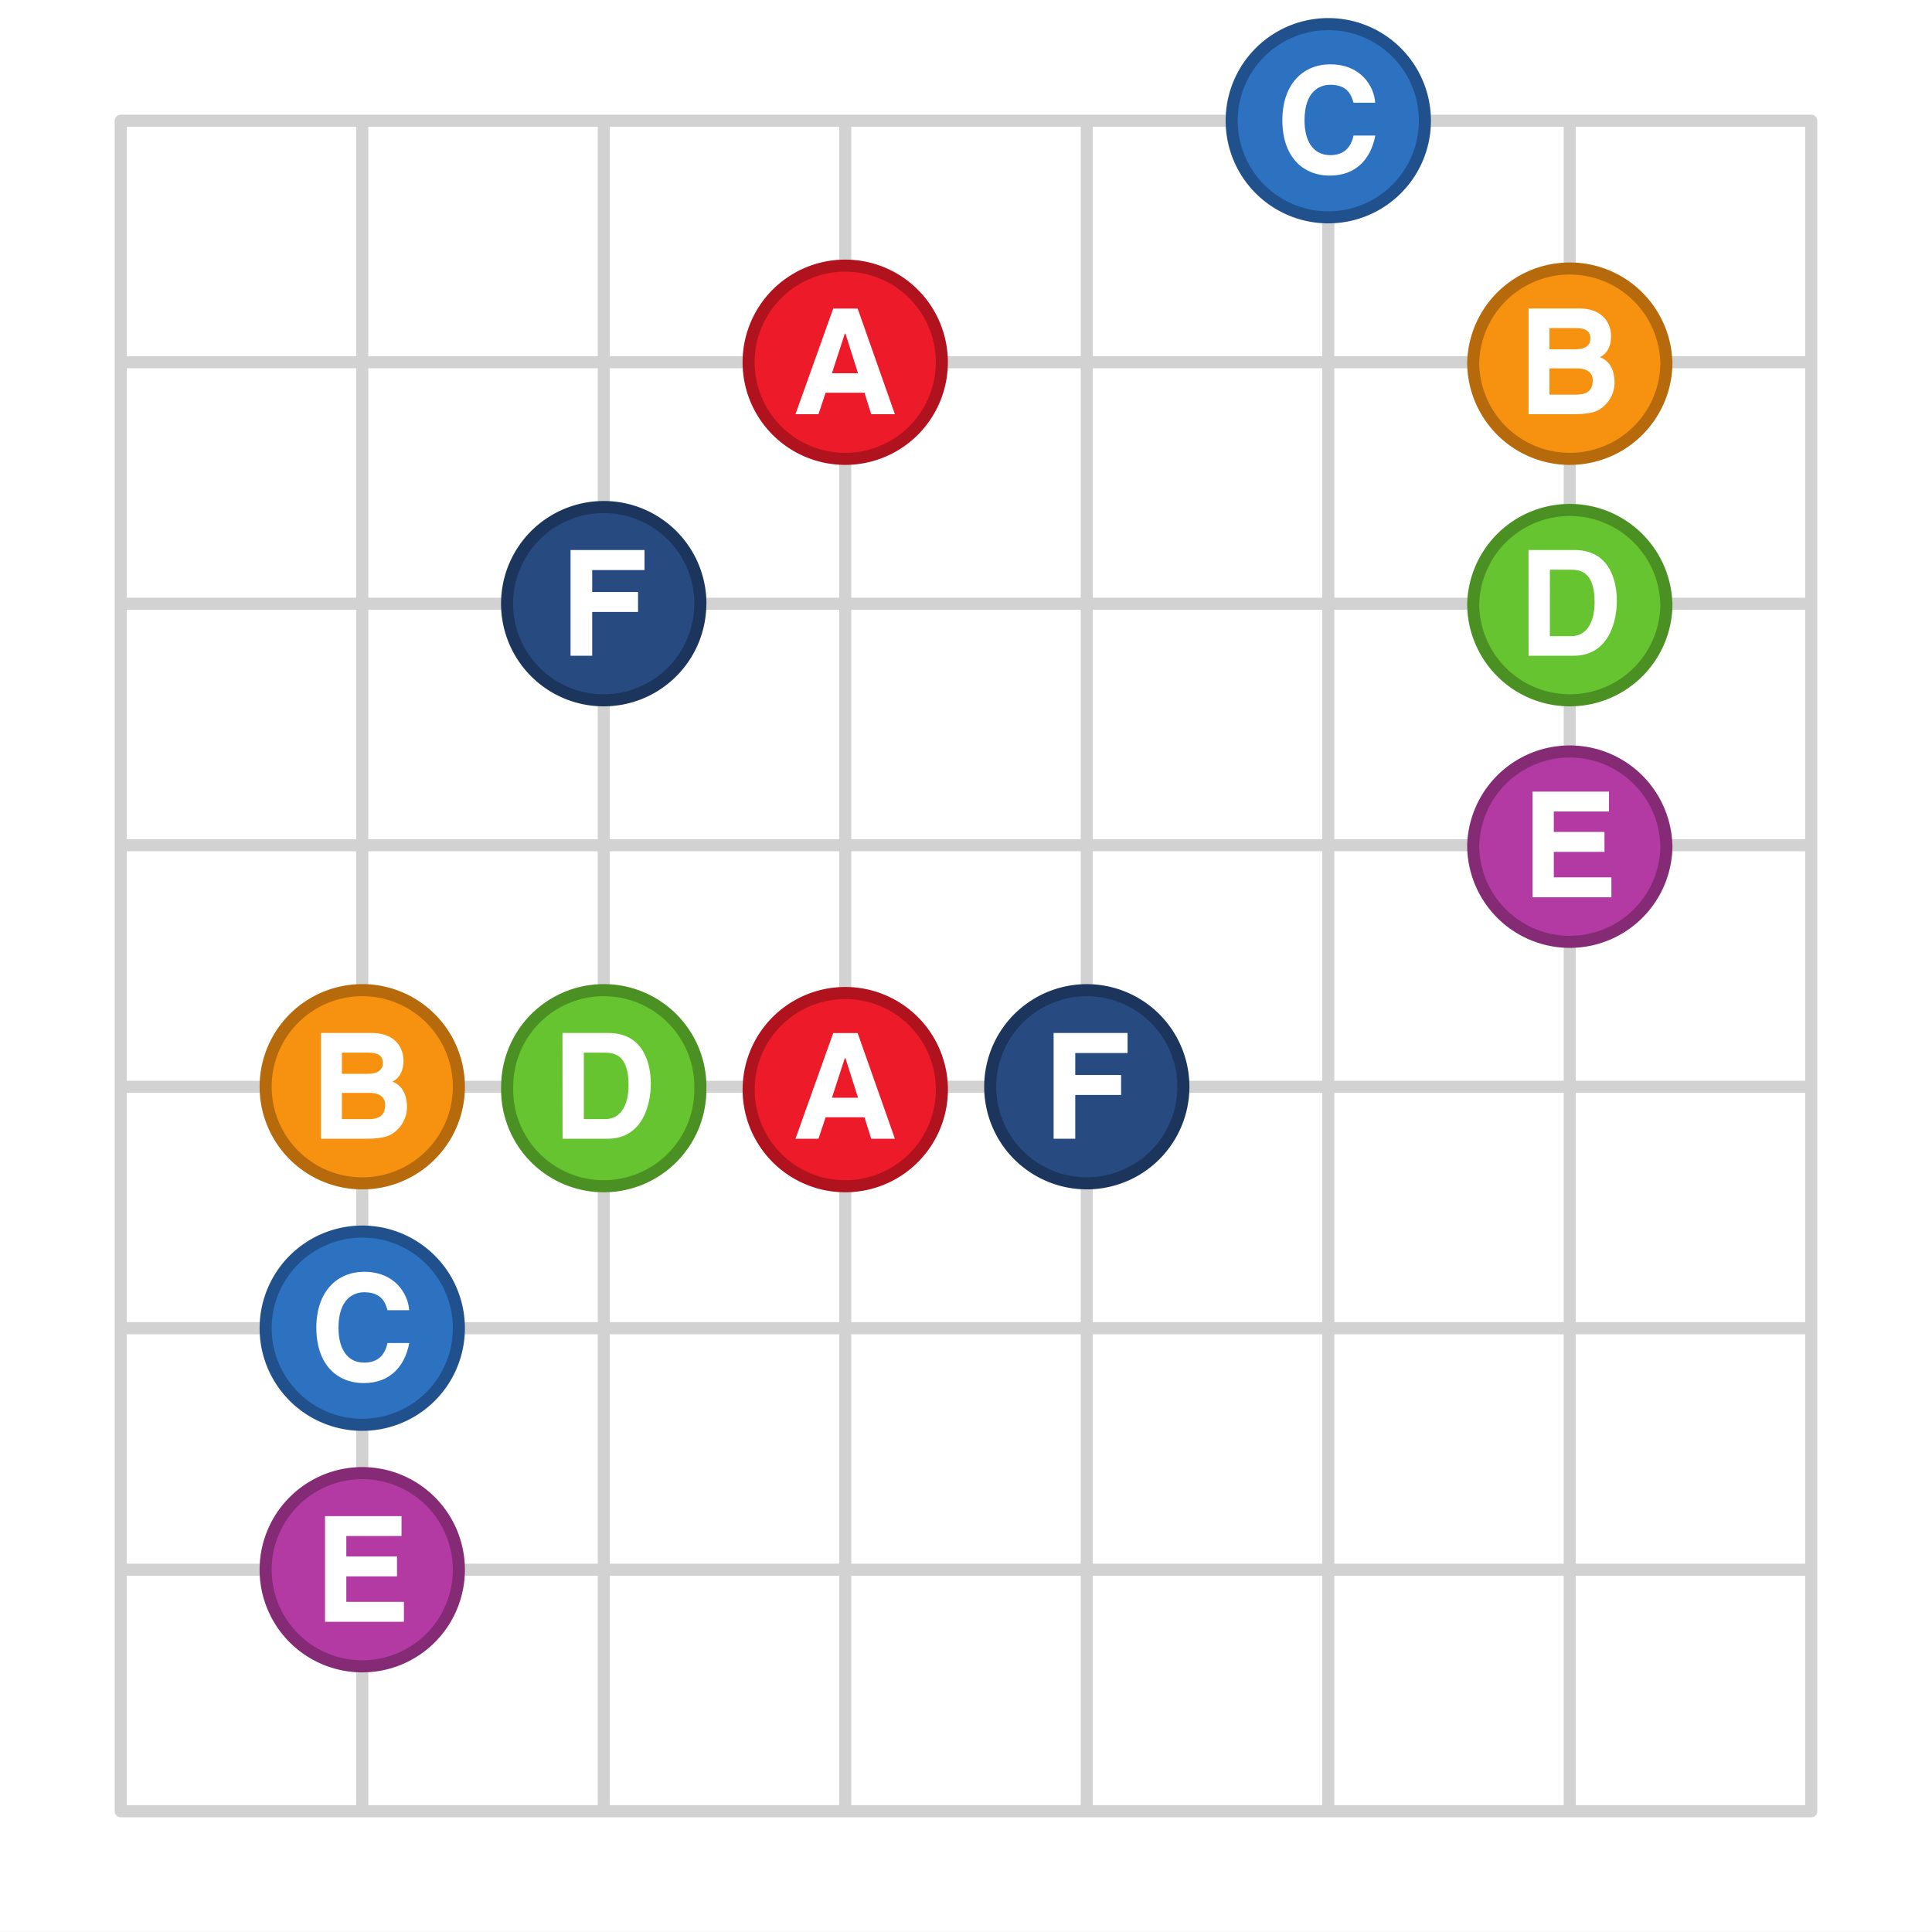 <svg xmlns="http://www.w3.org/2000/svg" xmlns:xlink="http://www.w3.org/1999/xlink" width="302.36" height="302.36" viewBox="0 0 226.772 226.772"><rect x="0" y="0" width="226.772" height="226.772" fill="#333333" stroke="none"/><defs><symbol overflow="visible" id="a"><path d="M11.64-8.3c-.14-1.8-1.62-4.43-5.28-4.43-3.14 0-5.61 2.28-5.61 6.56 0 4.22 2.33 6.5 5.58 6.5 3.06 0 4.8-1.94 5.33-4.7H9.1c-.33 1.59-1.31 2.3-2.73 2.3-2.16 0-3.02-1.88-3.02-4.07 0-3.45 1.8-4.19 3.02-4.19 2.1 0 2.5 1.3 2.73 2.11h2.53zm0 0"/></symbol><symbol overflow="visible" id="b"><path d="M3.88-2.52H8.4L9.19 0h2.78L7.6-12.4H4.73L.3 0H3l.84-2.52zm2.25-6.93h.04l1.47 4.64H4.58l1.51-4.64zm0 0"/></symbol><symbol overflow="visible" id="c"><path d="M1.3 0h5.17c2.5 0 3.16-.44 3.86-1.13a3.72 3.72 0 0 0 1.06-2.57c0-1.22-.4-2.5-1.72-3 .33-.16 1.31-.72 1.31-2.47 0-1.27-.76-3.24-3.75-3.24H1.3zm2.45-5.38H7c.9 0 1.83.33 1.83 1.4 0 1.25-.72 1.68-1.96 1.68H3.75zm0-4.73h2.92c1.16 0 1.88.22 1.88 1.23 0 .97-.82 1.26-1.82 1.26H3.75zm0 0"/></symbol><symbol overflow="visible" id="d"><path d="M3.84-5.14h5.38v-2.34H3.84v-2.58h6.14v-2.35H1.3V0h2.54zm0 0"/></symbol><symbol overflow="visible" id="e"><path d="M1.3 0h5.28c4.04 0 5.08-3.86 5.08-6.48 0-2.32-.85-5.93-4.97-5.93h-5.4zm2.5-10.1h2.45c1.08 0 2.8.2 2.8 3.8 0 2.02-.7 4-2.77 4H3.8zm0 0"/></symbol><symbol overflow="visible" id="f"><path d="M10.28-12.4H1.3V0h9.26v-2.34H3.8v-2.99h5.95v-2.34H3.8v-2.4h6.48zm0 0"/></symbol></defs><path d="M0 0h226.78v226.77H0zm0 0" fill="#fff"/><path d="M14.17 14.17H212.6M14.17 42.52H212.6M14.17 70.86H212.6M14.17 99.21H212.6M14.17 127.56H212.6M14.17 155.9H212.6M14.17 184.25H212.6M14.17 212.6H212.6M14.17 14.17V212.6M42.52 14.17V212.6M70.87 14.17V212.6M99.21 14.17V212.6M127.56 14.17V212.6M155.91 14.17V212.6M184.25 14.17V212.6M212.6 14.17V212.6" fill="none" stroke-width="1.417" stroke-linecap="round" stroke-linejoin="round" stroke="#d3d2d2" stroke-miterlimit="10"/><path d="M167.25 14.17a11.34 11.34 0 1 1-22.68 0 11.34 11.34 0 0 1 22.68 0zm0 0" fill="#2d71c1" stroke-width="1.417" stroke-linecap="round" stroke-linejoin="round" stroke="#21518d" stroke-miterlimit="10"/><path d="M110.55 42.52a11.34 11.34 0 1 1-22.68 0 11.34 11.34 0 0 1 22.68 0zm0 0" fill="#ed1b29" stroke-width="1.417" stroke-linecap="round" stroke-linejoin="round" stroke="#b0131d" stroke-miterlimit="10"/><path d="M195.6 42.52a11.34 11.34 0 1 1-22.68 0 11.34 11.34 0 0 1 22.67 0zm0 0" fill="#f79210" stroke-width="1.417" stroke-linecap="round" stroke-linejoin="round" stroke="#b66a0b" stroke-miterlimit="10"/><path d="M82.2 70.86a11.34 11.34 0 1 1-22.68 0 11.34 11.34 0 0 1 22.69 0zm0 0" fill="#274b81" stroke-width="1.417" stroke-linecap="round" stroke-linejoin="round" stroke="#1b355c" stroke-miterlimit="10"/><path d="M195.6 70.86a11.34 11.34 0 1 1-22.68 0 11.34 11.34 0 0 1 22.67 0zm0 0" fill="#66c430" stroke-width="1.417" stroke-linecap="round" stroke-linejoin="round" stroke="#4b9022" stroke-miterlimit="10"/><path d="M195.6 99.21a11.34 11.34 0 1 1-22.68 0 11.34 11.34 0 0 1 22.67 0zm0 0" fill="#b33aa3" stroke-width="1.417" stroke-linecap="round" stroke-linejoin="round" stroke="#852a75" stroke-miterlimit="10"/><path d="M53.86 127.56a11.34 11.34 0 1 1-22.68 0 11.34 11.34 0 0 1 22.68 0zm0 0" fill="#f79210" stroke-width="1.417" stroke-linecap="round" stroke-linejoin="round" stroke="#b66a0b" stroke-miterlimit="10"/><path d="M82.2 127.56a11.34 11.34 0 1 1-22.67 0 11.34 11.34 0 0 1 22.68 0zm0 0" fill="#66c430" stroke-width="1.417" stroke-linecap="round" stroke-linejoin="round" stroke="#4b9022" stroke-miterlimit="10"/><path d="M110.55 127.56a11.34 11.34 0 1 1-22.67 0 11.34 11.34 0 0 1 22.67 0zm0 0" fill="#ed1b29" stroke-width="1.417" stroke-linecap="round" stroke-linejoin="round" stroke="#b0131d" stroke-miterlimit="10"/><path d="M138.9 127.56a11.33 11.33 0 1 1-22.67 0 11.33 11.33 0 0 1 22.67 0zm0 0" fill="#274b81" stroke-width="1.417" stroke-linecap="round" stroke-linejoin="round" stroke="#1b355c" stroke-miterlimit="10"/><path d="M53.86 155.9a11.34 11.34 0 1 1-22.68 0 11.34 11.34 0 0 1 22.68 0zm0 0" fill="#2d71c1" stroke-width="1.417" stroke-linecap="round" stroke-linejoin="round" stroke="#21518d" stroke-miterlimit="10"/><path d="M53.86 184.25a11.34 11.34 0 1 1-22.68 0 11.34 11.34 0 0 1 22.68 0zm0 0" fill="#b33aa3" stroke-width="1.417" stroke-linecap="round" stroke-linejoin="round" stroke="#852a75" stroke-miterlimit="10"/><use xlink:href="#a" x="149.77" y="20.28" fill="#fff"/><use xlink:href="#b" x="93.07" y="48.62" fill="#fff"/><use xlink:href="#c" x="178.12" y="48.62" fill="#fff"/><use xlink:href="#d" x="65.67" y="76.97" fill="#fff"/><use xlink:href="#e" x="178.12" y="76.97" fill="#fff"/><use xlink:href="#f" x="178.58" y="105.32" fill="#fff"/><use xlink:href="#c" x="36.38" y="133.66" fill="#fff"/><use xlink:href="#e" x="64.73" y="133.66" fill="#fff"/><use xlink:href="#b" x="93.07" y="133.66" fill="#fff"/><use xlink:href="#d" x="122.37" y="133.66" fill="#fff"/><use xlink:href="#a" x="36.38" y="162.01" fill="#fff"/><use xlink:href="#f" x="36.85" y="190.36" fill="#fff"/></svg>
